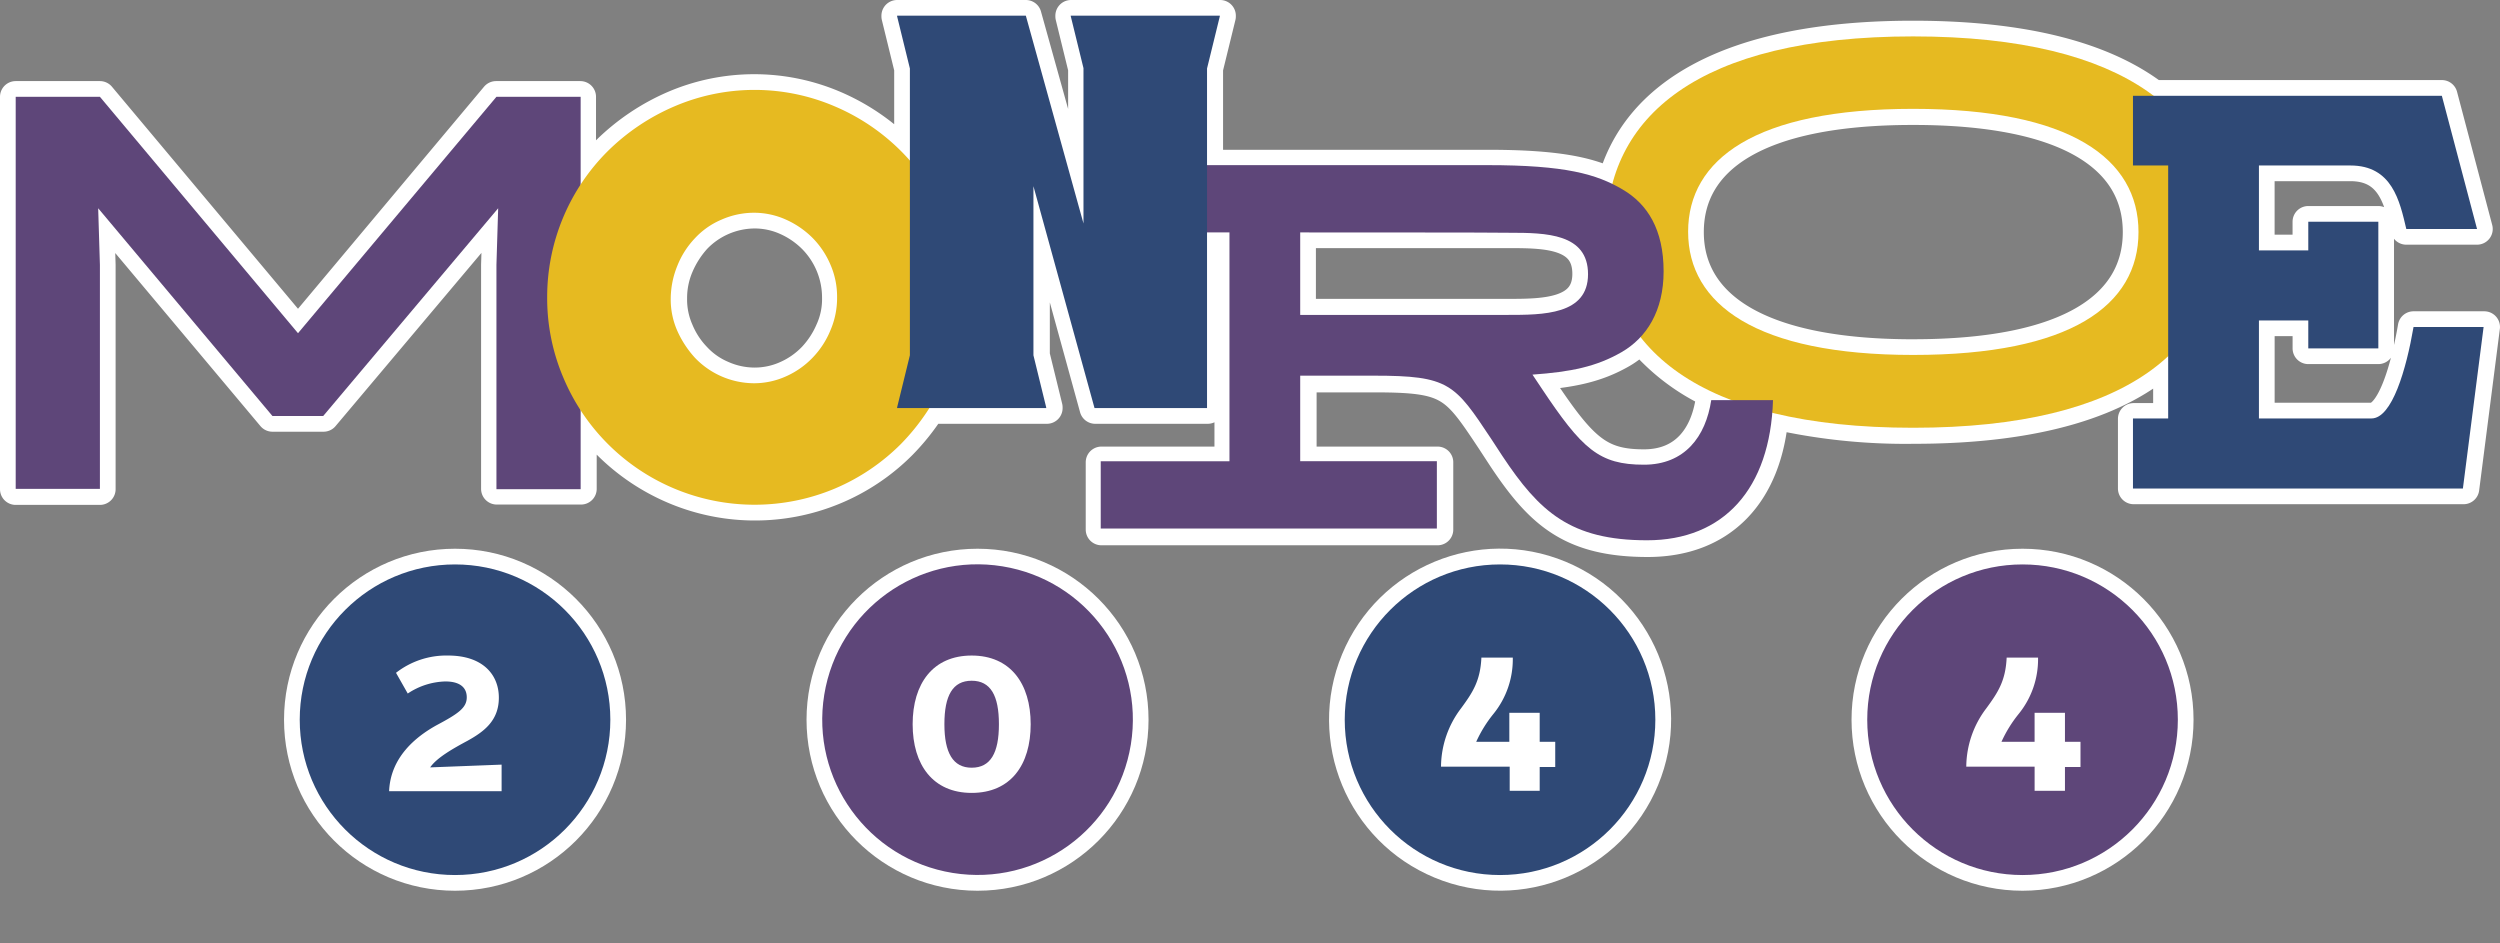 <?xml version="1.0" encoding="UTF-8"?>
<svg xmlns="http://www.w3.org/2000/svg" width="318.503" height="120.151" viewBox="0 0 318.503 120.151">
  <rect x="0" y="0" width="318.503" height="120.151" fill="#808080" stroke="none"/>
  <g id="Monreo2044" transform="translate(2 2)">
    <g id="Group_100" data-name="Group 100" transform="translate(0 0)">
      <circle id="Ellipse_1" data-name="Ellipse 1" cx="19.786" cy="19.786" r="19.786" transform="translate(36.186 69.909)" fill="none" stroke="#fff" stroke-linecap="round" stroke-linejoin="round" stroke-width="4"></circle>
      <circle id="Ellipse_2" data-name="Ellipse 2" cx="19.786" cy="19.786" r="19.786" transform="translate(102.753 69.909)" fill="none" stroke="#fff" stroke-linecap="round" stroke-linejoin="round" stroke-width="4"></circle>
      <circle id="Ellipse_3" data-name="Ellipse 3" cx="19.786" cy="19.786" r="19.786" transform="translate(163.262 100.394) rotate(-67.5)" fill="none" stroke="#fff" stroke-linecap="round" stroke-linejoin="round" stroke-width="4"></circle>
      <circle id="Ellipse_4" data-name="Ellipse 4" cx="19.786" cy="19.786" r="19.786" transform="translate(235.888 69.909)" fill="none" stroke="#fff" stroke-linecap="round" stroke-linejoin="round" stroke-width="4"></circle>
      <path id="Path_194" data-name="Path 194" d="M322.489,44.659c-.923,5.364-2.726,11.652-5.364,11.652H302.792V43.824h6.287v3.561H318V31.249h-8.925V34.9h-6.287V24.082h11.652c5.364,0,6.287,4.485,7.123,8.09h9.013L326.095,15.2H289.382c-6.331-4.793-16.312-7.562-30.646-7.562-23.479,0-35.35,7.562-38.3,18.862-3.122-1.539-7.211-2.418-15.916-2.418h-35.7V11.727l1.627-6.639V5H151.454v.088l1.627,6.639V31.513L145.694,5h-16.4v.088l1.627,6.639V23.511c-.4-.44-.791-.879-1.187-1.275a27.207,27.207,0,0,0-8.4-5.672,25.92,25.92,0,0,0-20.489,0,27.941,27.941,0,0,0-8.442,5.672A24.961,24.961,0,0,0,88.932,26.5V15.332H78.2L52.966,45.451,27.728,15.332H17V65.324H27.728V36.745l-.22-7.211L49.712,56h6.507L78.511,29.534l-.22,7.211V65.28H89.02V55.255a27.111,27.111,0,0,0,3.473,4.309,26.657,26.657,0,0,0,8.442,5.672,26.3,26.3,0,0,0,28.887-5.672,28.238,28.238,0,0,0,3.649-4.573h14.905V54.9l-1.627-6.639V26.72l7.782,28.271h14.334V32.612h2.858V61.895h-16.4v8.574h42.825V61.895H180.737V50.99H190.1c9.629,0,10.289,1.011,14.993,8.09l1.407,2.154c4.7,7.079,8.618,10.728,18.423,10.728,9.321,0,15.169-5.98,15.96-16.312a75.584,75.584,0,0,0,17.939,1.891c15.828,0,26.381-3.429,32.492-9.145v7.958h-4.485v8.882h42.033L331.5,44.659h-9.013Zm-201.593.4a11.838,11.838,0,0,1-2.286,3.517,10.721,10.721,0,0,1-3.386,2.374,9.9,9.9,0,0,1-4.089.879A10.257,10.257,0,0,1,107,50.947a9.815,9.815,0,0,1-3.386-2.374,11.019,11.019,0,0,1-2.242-3.429,9.865,9.865,0,0,1-.835-4.089,10.425,10.425,0,0,1,.835-4.177,12.638,12.638,0,0,1,2.242-3.517,10.47,10.47,0,0,1,7.519-3.254,9.9,9.9,0,0,1,4.089.879,11.345,11.345,0,0,1,3.386,2.33,10.8,10.8,0,0,1,3.122,7.562A9.727,9.727,0,0,1,120.9,45.055Zm59.752-1.935V32.612h26.689c4.617,0,9.981.088,9.981,5.276s-5.716,5.188-10.332,5.188H180.649Zm52.366,10.9c-.7,4.617-3.342,8.222-8.574,8.222-5.716,0-7.87-1.979-13.059-9.761l-1.143-1.715c4.924-.352,8.134-1.011,11.344-2.858A10.4,10.4,0,0,0,224,45.978a26.629,26.629,0,0,0,11.783,8.09h-2.77Zm25.721-5.8c-20.005,0-28.667-6.419-28.667-15.653,0-9.277,8.574-15.653,28.667-15.653s28.711,6.331,28.711,15.653S278.829,48.221,258.736,48.221Z" transform="translate(-17 -5)" fill="none" stroke="#fff" stroke-linecap="round" stroke-linejoin="round" stroke-width="4"></path>
    </g>
    <g id="Group_102" data-name="Group 102" transform="translate(0 0)">
      <circle id="Ellipse_5" data-name="Ellipse 5" cx="19.786" cy="19.786" r="19.786" transform="translate(36.186 69.909)" fill="#2f4976"></circle>
      <circle id="Ellipse_6" data-name="Ellipse 6" cx="19.786" cy="19.786" r="19.786" transform="translate(99.841 106.043) rotate(-80.782)" fill="#5e4679"></circle>
      <circle id="Ellipse_7" data-name="Ellipse 7" cx="19.786" cy="19.786" r="19.786" transform="translate(169.321 69.909)" fill="#2f4976"></circle>
      <circle id="Ellipse_8" data-name="Ellipse 8" cx="19.786" cy="19.786" r="19.786" transform="translate(235.888 69.909)" fill="#5e4679"></circle>
      <path id="Path_195" data-name="Path 195" d="M516.988,11c27.48,0,39.088,10.332,39.088,24.93s-11.608,24.93-39.088,24.93S477.9,50.527,477.9,35.93,489.508,11,516.988,11Zm0,40.582c20.093,0,28.711-6.331,28.711-15.653s-8.618-15.7-28.711-15.7S488.32,26.653,488.32,35.886,496.982,51.582,516.988,51.582Z" transform="translate(-275.252 -8.362)" fill="#e6ba21"></path>
      <path id="Path_196" data-name="Path 196" d="M49.712,69.17,27.508,42.7l.22,7.211V78.448H17V28.5H27.728L52.966,58.618,78.247,28.5H88.976V78.492H78.247V49.912l.22-7.211L56.175,69.17Z" transform="translate(-17 -18.168)" fill="#5e4679"></path>
      <path id="Path_197" data-name="Path 197" d="M171,52.925a26.229,26.229,0,0,1,7.738-18.642,27.409,27.409,0,0,1,8.442-5.672,25.92,25.92,0,0,1,20.489,0,26.638,26.638,0,0,1,14.07,14.07,25.92,25.92,0,0,1,0,20.489,27.941,27.941,0,0,1-5.672,8.442,26.462,26.462,0,0,1-8.4,5.672,26.427,26.427,0,0,1-20.489,0,26.4,26.4,0,0,1-14.114-14.114A25.848,25.848,0,0,1,171,52.925Zm15.741.176a9.865,9.865,0,0,0,.835,4.089,12.837,12.837,0,0,0,2.242,3.43,10.47,10.47,0,0,0,7.519,3.254,9.9,9.9,0,0,0,4.089-.879,10.72,10.72,0,0,0,3.386-2.374A11.037,11.037,0,0,0,207.1,57.1a10.425,10.425,0,0,0,.835-4.177,10.217,10.217,0,0,0-.835-4.133,10.9,10.9,0,0,0-2.286-3.43,11.344,11.344,0,0,0-3.386-2.33,9.9,9.9,0,0,0-4.089-.879,10.257,10.257,0,0,0-4.133.879,9.815,9.815,0,0,0-3.386,2.374,10.918,10.918,0,0,0-2.242,3.517A11.235,11.235,0,0,0,186.741,53.1Z" transform="translate(-103.289 -17.047)" fill="#e6ba21"></path>
      <path id="Path_198" data-name="Path 198" d="M380.644,48.3c9.981,0,13.938,1.143,17.279,3.122,3.122,1.847,5.188,5.056,5.188,10.42,0,5.012-2.154,8.442-5.364,10.289s-6.419,2.506-11.344,2.858l1.143,1.715c5.188,7.782,7.343,9.761,13.058,9.761,5.188,0,7.87-3.561,8.574-8.222h7.87c-.352,11.3-6.287,17.851-16.048,17.851s-13.718-3.649-18.423-10.728l-1.407-2.154c-4.7-7.079-5.364-8.09-14.993-8.09h-9.365v10.9h17.411V94.6H331.4V86.025h16.4V56.874H331.4V48.3Zm-23.831,8.574V67.382H383.15c4.617,0,10.332,0,10.332-5.188s-5.364-5.276-9.981-5.276C383.5,56.874,356.814,56.874,356.814,56.874Z" transform="translate(-193.165 -29.262)" fill="#5e4679"></path>
      <path id="Path_199" data-name="Path 199" d="M675.171,57.659l-2.638,20.577H630.5V69.31h4.485V37.082H630.5V28.2h39.351l4.485,16.972h-9.013c-.835-3.561-1.8-8.09-7.123-8.09H646.548V47.9h6.287V44.248h8.925V60.385h-8.925V56.823h-6.287V69.31h14.333c2.638,0,4.441-6.287,5.364-11.652Z" transform="translate(-360.757 -17.999)" fill="#2f4976"></path>
      <g id="Group_101" data-name="Group 101" transform="translate(47.573 81.517)">
        <path id="Path_200" data-name="Path 200" d="M126.079,192.6a10.411,10.411,0,0,1,6.639-2.2c4.441,0,6.463,2.462,6.463,5.364s-1.847,4.309-4,5.5c-1.8.967-3.913,2.154-4.749,3.385l9.1-.352v3.386H125.2c.176-4.265,3.3-6.9,6.112-8.442,2.726-1.451,3.781-2.2,3.781-3.517,0-1.187-.791-2.023-2.726-2.023a9.006,9.006,0,0,0-4.792,1.539l-1.495-2.638Z" transform="translate(-125.2 -190.4)" fill="#fff"></path>
        <path id="Path_201" data-name="Path 201" d="M276.9,199.15c0-5.188,2.594-8.75,7.519-8.75s7.519,3.561,7.519,8.75-2.55,8.75-7.519,8.75C279.494,207.9,276.9,204.338,276.9,199.15Zm10.992,0c0-3.649-1.055-5.54-3.473-5.54s-3.473,1.891-3.473,5.54,1.1,5.54,3.473,5.54C286.837,204.69,287.892,202.8,287.892,199.15Z" transform="translate(-210.201 -190.4)" fill="#fff"></path>
        <path id="Path_202" data-name="Path 202" d="M438.75,207.928v-3.034H430a12.4,12.4,0,0,1,2.55-7.431c1.451-1.979,2.462-3.473,2.594-6.463h4a11.044,11.044,0,0,1-2.462,7.167,16.369,16.369,0,0,0-2.2,3.561h4.221v-3.693h3.869v3.693h1.979v3.21h-1.979v3.034H438.75Z" transform="translate(-295.986 -190.736)" fill="#fff"></path>
        <path id="Path_203" data-name="Path 203" d="M590.906,207.928v-3.034H582.2a12.4,12.4,0,0,1,2.55-7.431c1.451-1.979,2.462-3.473,2.594-6.463h4a11.044,11.044,0,0,1-2.462,7.167,16.371,16.371,0,0,0-2.2,3.561h4.221v-3.693h3.869v3.693h1.979v3.21h-1.979v3.034h-3.869Z" transform="translate(-381.267 -190.736)" fill="#fff"></path>
      </g>
      <path id="Path_204" data-name="Path 204" d="M272.4,54.992V54.9l1.627-6.639V11.727L272.4,5.088V5h16.4l7.343,26.469V11.683l-1.627-6.639V5H313.51v.088l-1.627,6.639V54.992H297.55L289.767,26.72V48.264l1.627,6.639v.088Z" transform="translate(-160.106 -5)" fill="#2f4976"></path>
    </g>
  </g>
</svg>
